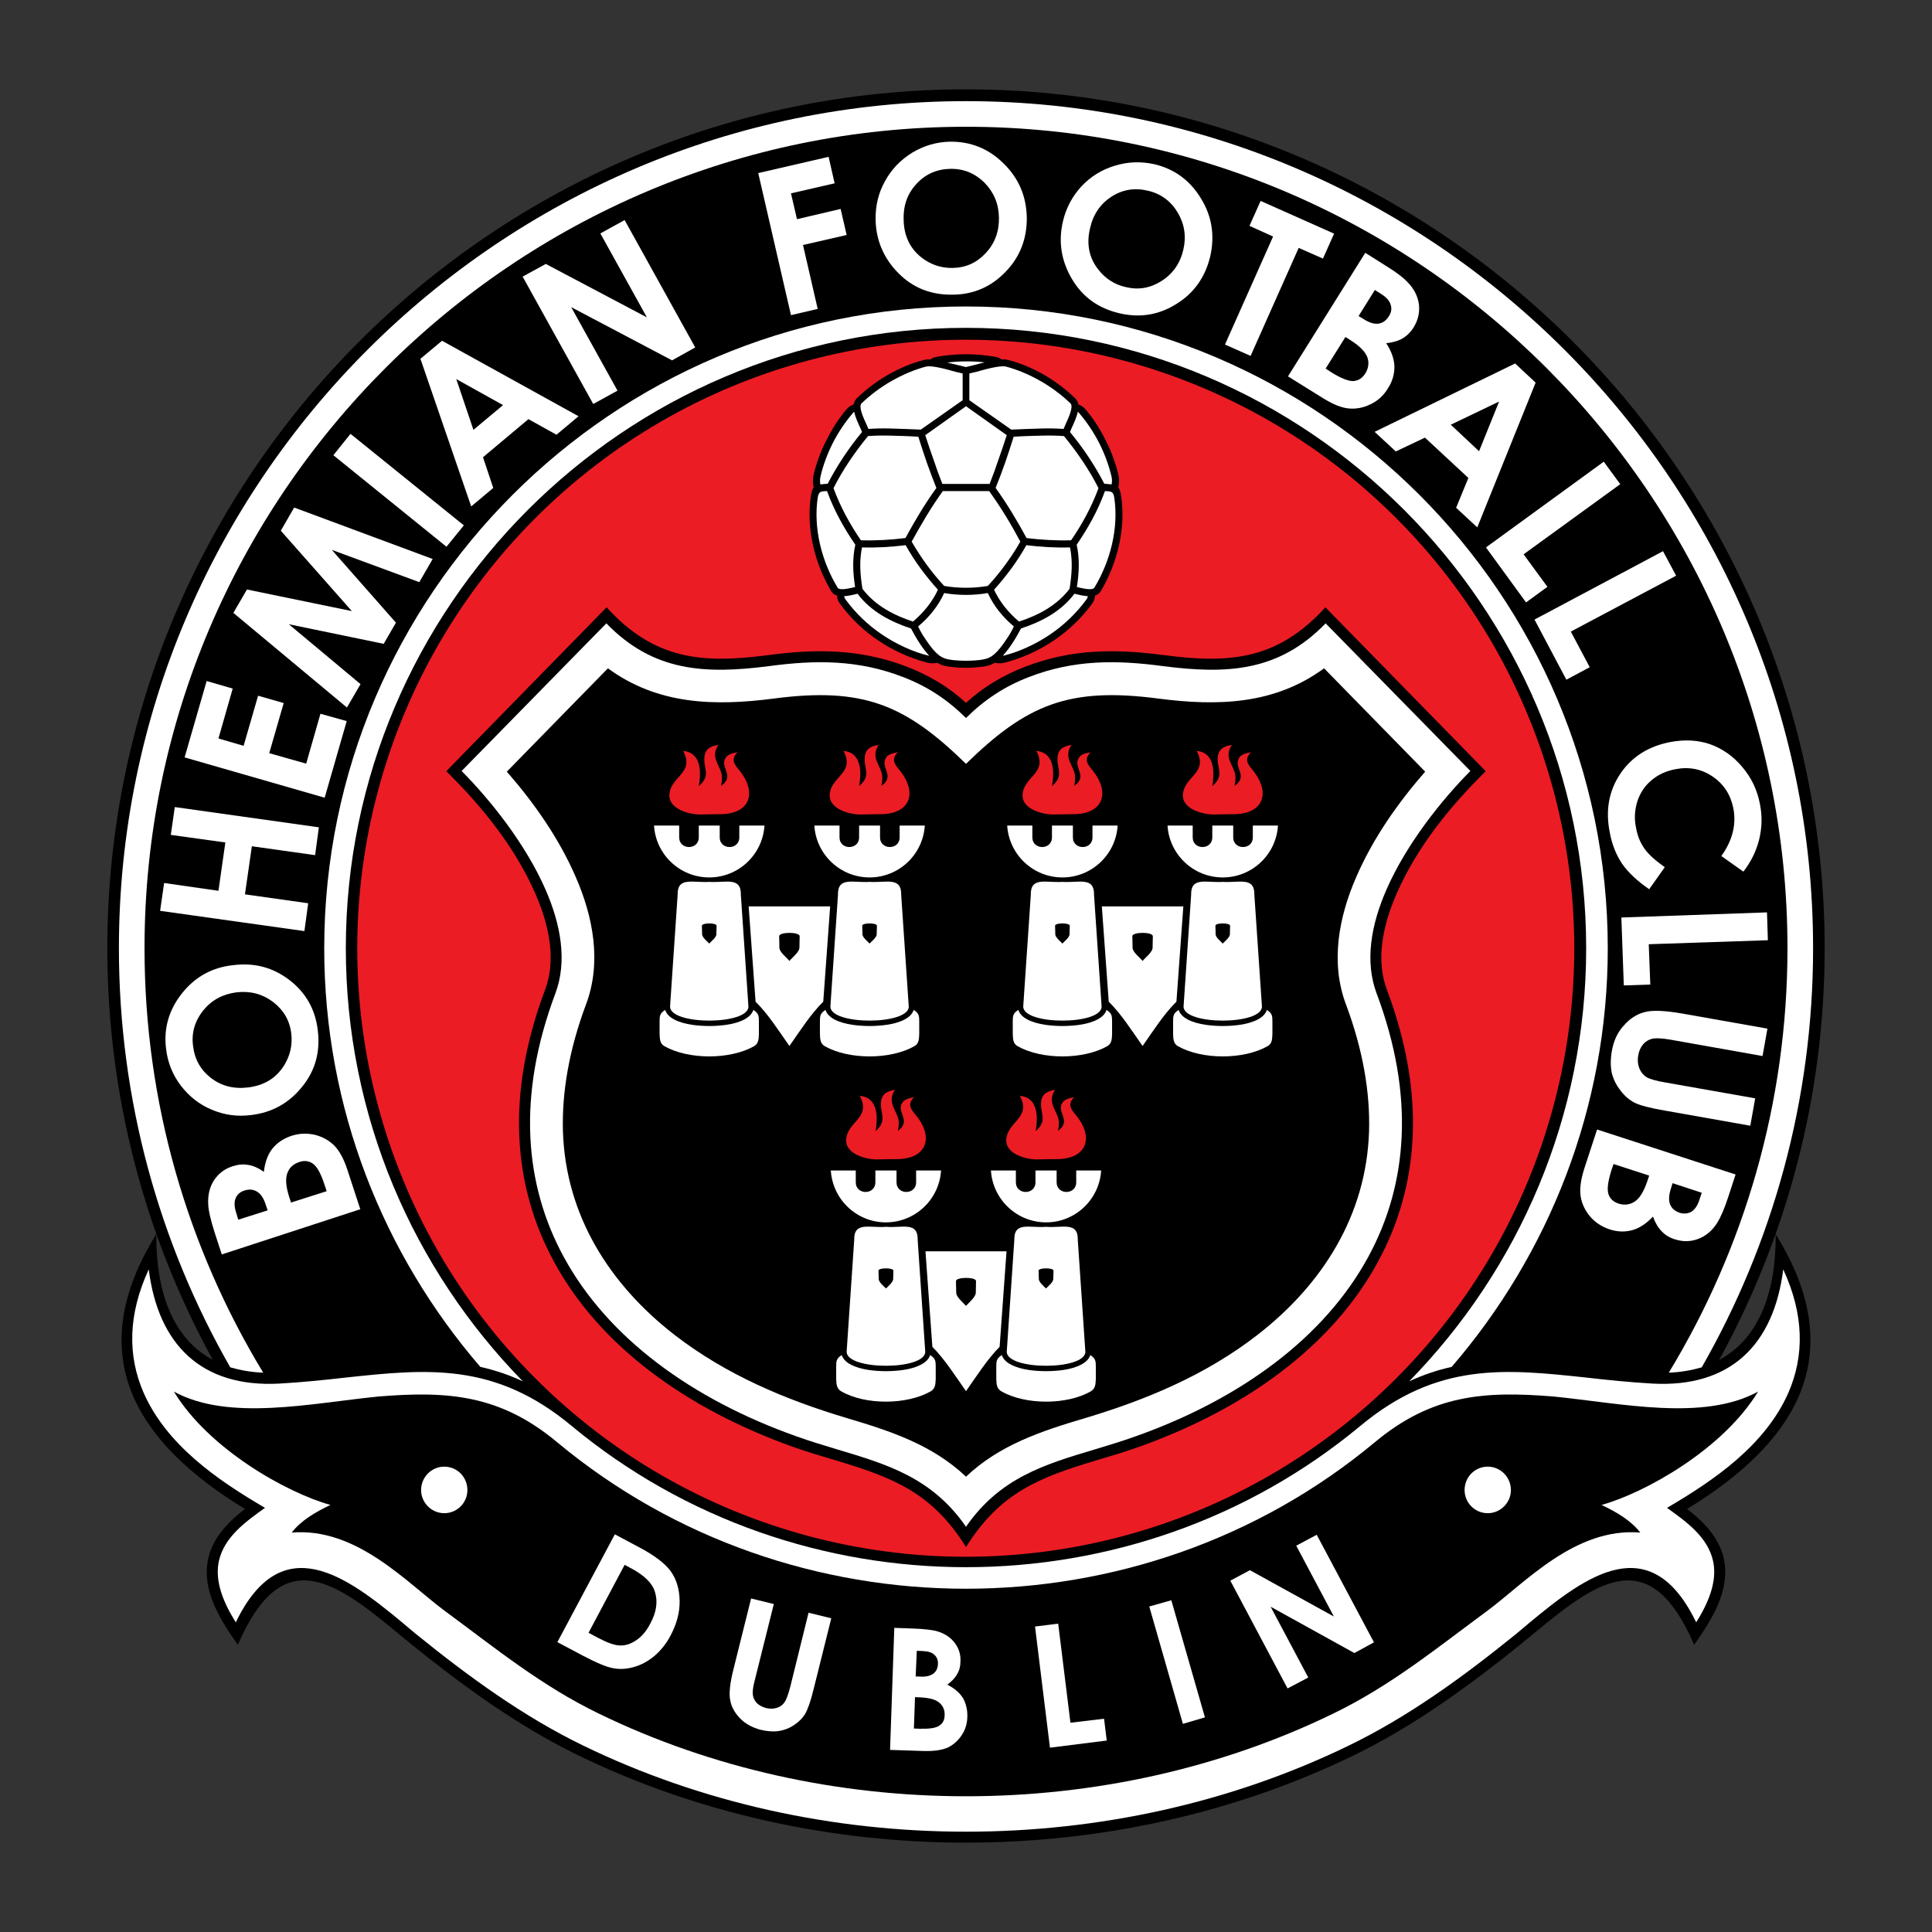 <svg xmlns="http://www.w3.org/2000/svg" xmlns:svg="http://www.w3.org/2000/svg" id="Layer_1" x="0px" y="0px" viewBox="0 0 900 900" xml:space="preserve" width="300" height="300"><rect x="0" y="0" width="900" height="900" fill="#333333" stroke="none"/><defs id="defs171"></defs><g id="g92"></g><g id="g171" transform="translate(-50,-50)">	<path d="m 319.502,867.765 c -28.112,-13.589 -54.357,-32.78 -78.63,-52.386 h 0.103 c -2.49,-1.971 -4.564,-3.63 -6.639,-5.394 -29.979,-24.897 -53.423,-40.249 -73.548,6.224 -8.091,-11.515 -17.013,-25.311 -13.797,-40.145 1.971,-8.922 8.195,-16.287 17.116,-23.133 -25.415,-15.456 -43.361,-32.677 -51.971,-52.282 -11.411,-26.349 -3.734,-52.593 10.685,-75.726 -0.207,26.349 7.365,48.444 26.349,58.61 C 117.842,626.478 100,561.126 100,491.727 100,271.395 279.668,91.623 500,91.623 c 220.332,0 400,179.772 400,400.104 0,69.398 -17.842,134.751 -49.17,191.805 18.983,-10.166 26.555,-32.262 26.349,-58.61 14.419,23.133 22.095,49.378 10.685,75.726 -8.61,19.606 -26.556,36.826 -51.971,52.282 8.921,6.846 15.146,14.211 17.116,23.133 3.216,14.834 -5.705,28.63 -13.796,40.145 -20.125,-46.473 -43.569,-31.12 -73.548,-6.224 -2.075,1.764 -4.149,3.423 -6.639,5.394 h 0.104 c -24.274,19.606 -50.519,38.797 -78.631,52.386 -111.412,54.15 -249.586,54.15 -360.997,10e-4 z" id="path92"></path>			<ellipse transform="matrix(0.707,-0.707,0.707,0.707,-201.257,497.577)" style="fill:#ec1c24" cx="500" cy="491.727" rx="283.506" ry="283.507" id="ellipse92"></ellipse>	<path d="m 500,770.669 c -15.872,-25.415 -33.921,-32.365 -61.307,-40.56 -6.328,-1.868 -12.967,-3.838 -19.606,-6.224 -49.274,-17.635 -89.73,-46.784 -110.996,-86.099 -18.983,-34.855 -22.718,-77.49 -4.149,-126.763 5.083,-13.486 2.178,-29.253 -4.461,-44.502 -9.336,-21.577 -24.896,-40.871 -41.598,-57.262 l 74.689,-76.348 c 22.095,24.273 44.087,26.348 74.999,22.303 22.615,-3.008 43.154,-3.008 64.938,5.394 10.27,3.942 19.606,9.544 27.49,16.805 7.883,-7.262 17.219,-12.863 27.49,-16.805 21.784,-8.402 42.323,-8.402 64.937,-5.394 30.913,4.045 52.905,1.97 75,-22.303 l 74.689,76.348 c -16.701,16.39 -32.262,35.685 -41.598,57.262 -6.639,15.249 -9.544,31.016 -4.461,44.502 18.569,49.273 14.834,91.909 -4.149,126.763 -21.265,39.315 -61.722,68.465 -110.996,86.099 -6.639,2.386 -13.278,4.357 -19.606,6.224 -27.384,8.195 -45.33,15.145 -61.305,40.56 z" id="path93"></path>	<path style="fill:#ffffff" d="m 500,761.229 c 15.767,-22.821 36.618,-29.045 59.855,-35.996 6.224,-1.867 12.759,-3.838 19.398,-6.224 48.133,-17.116 87.552,-45.539 108.195,-83.61 18.257,-33.609 21.784,-74.792 3.838,-122.614 -5.601,-14.937 -2.593,-31.95 4.565,-48.34 9.336,-21.369 25.829,-41.909 39.107,-55.29 l -67.427,-68.776 c -21.888,22.614 -46.058,23.755 -75.83,19.917 -21.681,-2.905 -41.494,-3.008 -62.344,5.083 -11.411,4.357 -20.747,10.581 -29.357,19.087 -8.61,-8.506 -17.946,-14.73 -29.357,-19.087 -20.851,-8.091 -40.664,-7.987 -62.344,-5.083 -29.772,3.838 -53.943,2.697 -75.83,-19.917 l -67.427,68.776 c 13.278,13.382 29.772,33.921 39.108,55.29 7.157,16.39 10.166,33.403 4.564,48.34 -17.946,47.822 -14.42,89.005 3.838,122.614 20.643,38.071 60.062,66.494 108.195,83.61 6.639,2.385 13.174,4.357 19.399,6.224 23.236,6.951 44.086,13.175 59.854,35.996 z" id="path94"></path>	<path d="m 500,737.889 c 15.664,-14.834 35.166,-21.266 55.498,-27.282 28.734,-8.61 56.224,-20.125 80.186,-38.693 30.394,-23.548 50.83,-55.809 52.075,-94.917 0.519,-18.05 -2.801,-37.759 -10.685,-58.921 -7.469,-19.606 -3.423,-40.976 4.772,-59.648 7.78,-17.946 19.295,-34.336 32.054,-48.963 l -47.095,-48.132 c -23.237,17.012 -49.585,17.635 -77.075,14.108 -41.701,-5.499 -61.411,2.697 -89.73,30.394 -28.32,-27.697 -48.029,-35.892 -89.731,-30.394 -27.49,3.527 -53.838,2.904 -77.075,-14.108 l -47.095,48.132 c 12.759,14.626 24.274,31.016 32.054,48.963 8.195,18.672 12.241,40.042 4.772,59.648 -7.883,21.162 -11.203,40.871 -10.685,58.921 1.245,39.108 21.681,71.369 52.075,94.917 24.067,18.568 51.452,30.083 80.187,38.693 20.332,6.016 39.834,12.448 55.498,27.282 z" id="path95"></path>	<path style="fill:#ffffff" d="M 217.842,613.304 153.319,634.362 150,624.196 c -1.867,-5.913 -2.904,-10.27 -3.008,-13.278 -0.208,-4.15 0.622,-7.884 2.697,-11.1 2.075,-3.112 4.979,-5.394 8.714,-6.536 2.49,-0.829 4.876,-1.037 7.158,-0.623 2.386,0.312 4.772,1.453 7.365,3.216 0.518,-4.564 1.867,-8.195 4.046,-10.892 2.178,-2.697 5.186,-4.668 8.921,-5.913 3.631,-1.141 7.261,-1.245 10.892,-0.415 3.527,0.933 6.535,2.593 9.024,5.083 2.386,2.49 4.461,6.328 6.12,11.515 z m -56.846,4.876 13.693,-4.357 -0.933,-2.697 c -0.934,-3.009 -2.282,-4.979 -4.046,-6.017 -1.66,-1.037 -3.63,-1.244 -5.809,-0.518 -2.075,0.623 -3.423,1.867 -4.149,3.631 -0.726,1.764 -0.623,4.046 0.311,6.846 z m 24.585,-7.988 16.597,-5.29 -1.037,-3.112 c -1.659,-5.083 -3.423,-8.299 -5.29,-9.648 -1.868,-1.349 -4.046,-1.659 -6.432,-0.829 -2.801,0.934 -4.668,2.593 -5.601,5.29 -0.933,2.593 -0.623,6.224 0.934,11.1 z" id="path96"></path>	<path style="fill:#ffffff" d="m 127.386,538.719 c -1.245,-9.544 1.245,-18.153 7.261,-25.829 6.12,-7.78 14.108,-12.241 23.963,-13.278 9.855,-1.245 18.569,1.038 26.245,6.95 7.677,5.913 12.033,13.693 13.174,23.341 1.245,10.062 -1.141,18.88 -7.365,26.452 -6.12,7.572 -14.004,11.929 -23.651,13.07 -6.432,0.83 -12.552,0 -18.361,-2.49 -5.809,-2.385 -10.581,-6.224 -14.419,-11.203 -3.839,-5.084 -6.121,-10.789 -6.847,-17.013 z m 12.552,-1.452 c 0.726,6.224 3.527,11.203 8.402,14.938 4.875,3.734 10.581,5.186 17.324,4.357 7.469,-0.933 12.967,-4.357 16.701,-10.27 2.801,-4.564 3.942,-9.44 3.32,-14.835 -0.726,-6.12 -3.631,-10.996 -8.506,-14.73 -4.98,-3.735 -10.581,-5.187 -17.013,-4.461 -6.432,0.83 -11.619,3.631 -15.56,8.506 -3.838,4.876 -5.498,10.374 -4.668,16.495 z" id="path97"></path>	<polygon style="fill:#ffffff" points="167.323,444.217 164.108,466.623 193.569,470.773 191.805,483.74 124.585,474.3 126.452,461.333 151.763,464.964 154.979,442.453 129.564,438.927 131.431,425.96 198.547,435.399 196.784,448.366 " id="polygon97"></polygon>	<polygon style="fill:#ffffff" points="192.635,405.731 199.274,382.495 211.514,385.918 201.244,421.603 135.996,402.827 146.265,367.246 158.402,370.773 151.763,394.009 163.485,397.432 170.228,374.093 182.157,377.516 175.415,400.856 " id="polygon98"></polygon>	<polygon style="fill:#ffffff" points="234.44,340.067 228.734,349.922 184.543,340.793 217.946,368.698 211.618,379.59 158.714,335.503 165.041,324.611 213.9,334.673 180.809,297.225 187.033,286.436 251.556,310.4 245.332,321.188 204.564,306.146 " id="polygon99"></polygon>	<polygon style="fill:#ffffff" points="205.29,262.059 213.278,252.1 266.078,294.736 257.988,304.694 " id="polygon100"></polygon>	<path style="fill:#ffffff" d="m 245.85,217.142 10.063,-8.402 63.589,35.166 -10.27,8.61 -13.07,-7.261 -21.162,17.737 4.772,14.315 -10.27,8.61 z m 16.702,9.44 7.987,23.651 13.797,-11.514 z" id="path100"></path>	<polygon style="fill:#ffffff" points="337.655,231.976 326.348,238.2 293.465,178.864 304.253,172.951 351.348,197.848 329.668,158.739 340.975,152.515 373.859,211.852 363.071,217.868 316.079,193.076 " id="polygon101"></polygon>	<polygon style="fill:#ffffff" points="430.913,193.906 418.464,196.81 403.216,130.627 435.996,123.055 438.797,135.399 418.464,140.067 421.266,152.101 441.597,147.329 444.398,159.466 424.066,164.134 " id="polygon102"></polygon>	<path style="fill:#ffffff" d="m 492.635,116.001 c 9.544,-0.103 17.843,3.216 24.793,10.063 7.054,6.846 10.685,15.249 10.892,25.207 0.104,9.855 -3.112,18.361 -9.854,25.311 -6.639,6.95 -14.834,10.581 -24.482,10.684 -10.166,0.208 -18.672,-3.112 -25.519,-10.062 -6.846,-6.95 -10.374,-15.249 -10.581,-24.896 -0.103,-6.535 1.349,-12.552 4.461,-18.05 3.008,-5.498 7.262,-9.855 12.656,-13.174 5.393,-3.216 11.306,-4.979 17.634,-5.083 z m 0.104,12.656 c -6.224,0.103 -11.515,2.386 -15.664,6.846 -4.253,4.46 -6.328,10.062 -6.12,16.805 0.103,7.469 2.905,13.382 8.298,17.635 4.253,3.32 9.129,4.979 14.523,4.876 6.12,-0.104 11.204,-2.386 15.456,-6.951 4.149,-4.46 6.225,-9.958 6.12,-16.494 -0.103,-6.431 -2.385,-11.826 -6.743,-16.286 -4.46,-4.357 -9.646,-6.535 -15.87,-6.431 z" id="path102"></path>	<path style="fill:#ffffff" d="m 587.656,126.478 c 9.336,2.179 16.598,7.469 21.68,15.768 5.187,8.299 6.639,17.324 4.461,27.075 -2.282,9.647 -7.469,17.116 -15.664,22.199 -8.195,5.187 -17.013,6.639 -26.452,4.461 -9.959,-2.282 -17.323,-7.573 -22.303,-15.976 -4.979,-8.402 -6.432,-17.323 -4.253,-26.763 1.452,-6.328 4.357,-11.722 8.61,-16.39 4.253,-4.564 9.439,-7.78 15.56,-9.647 6.016,-1.868 12.137,-2.076 18.361,-0.727 z m -3.009,12.344 c -6.12,-1.452 -11.722,-0.519 -16.909,2.801 -5.083,3.32 -8.506,8.195 -9.958,14.73 -1.764,7.365 -0.415,13.797 3.838,19.191 3.32,4.253 7.573,7.054 12.863,8.195 6.017,1.452 11.515,0.415 16.701,-2.905 5.187,-3.319 8.61,-8.195 10.063,-14.523 1.452,-6.224 0.519,-12.033 -2.697,-17.427 -3.216,-5.29 -7.884,-8.713 -13.901,-10.062 z" id="path103"></path>	<polygon style="fill:#ffffff" points="637.241,143.594 671.473,158.843 666.287,170.461 654.979,165.482 632.572,215.794 620.643,210.503 643.049,160.192 632.054,155.213 " id="polygon103"></polygon>	<path style="fill:#ffffff" d="m 650,225.337 35.996,-57.572 9.025,5.705 c 5.29,3.216 8.921,6.016 10.892,8.195 2.905,3.008 4.564,6.431 5.083,10.166 0.415,3.838 -0.415,7.366 -2.49,10.685 -1.349,2.179 -3.112,3.942 -5.083,5.083 -2.075,1.245 -4.669,1.971 -7.677,2.282 2.49,3.734 3.735,7.469 3.838,10.892 0,3.527 -0.933,6.95 -3.112,10.27 -1.97,3.216 -4.668,5.705 -7.987,7.261 -3.319,1.66 -6.742,2.282 -10.166,1.971 -3.527,-0.311 -7.468,-1.971 -12.137,-4.875 z m 40.457,-40.249 -7.573,12.137 2.386,1.453 c 2.593,1.66 4.979,2.386 6.951,2.075 1.971,-0.312 3.527,-1.453 4.772,-3.423 1.141,-1.764 1.452,-3.631 0.829,-5.395 -0.518,-1.867 -2.075,-3.527 -4.564,-5.083 z m -13.693,21.888 -9.233,14.73 2.697,1.763 c 4.564,2.801 7.988,4.15 10.27,4.046 2.282,-0.207 4.149,-1.349 5.498,-3.527 1.556,-2.49 1.867,-5.083 0.933,-7.677 -1.037,-2.593 -3.631,-5.187 -7.883,-7.883 z" id="path104"></path>	<path style="fill:#ffffff" d="m 755.809,219.32 9.544,8.922 -27.178,67.427 -9.855,-9.128 5.705,-13.9 -20.228,-18.776 -13.589,6.432 -9.855,-9.129 z m -7.469,17.739 -22.51,10.789 13.174,12.344 z" id="path105"></path>	<polygon style="fill:#ffffff" points="759.751,308.221 770.85,323.366 760.892,330.628 742.22,305.005 797.096,265.067 804.771,275.545 " id="polygon105"></polygon>	<polygon style="fill:#ffffff" points="781.743,344.216 790.56,360.814 779.668,366.624 764.834,338.615 824.689,306.769 830.809,318.18 " id="polygon106"></polygon>	<path style="fill:#ffffff" d="m 862.136,456.043 -10.27,-7.262 c 5.187,-7.261 7.054,-14.626 5.602,-22.199 -1.245,-6.327 -4.461,-11.306 -9.647,-14.834 -5.187,-3.527 -10.996,-4.668 -17.324,-3.423 -4.46,0.83 -8.195,2.594 -11.203,5.187 -3.112,2.593 -5.29,5.913 -6.535,9.751 -1.245,3.942 -1.556,8.091 -0.623,12.344 0.623,3.734 1.971,6.951 3.942,9.751 1.971,2.801 5.187,5.602 9.439,8.61 l -7.261,10.27 c -5.706,-3.942 -9.959,-7.987 -12.656,-11.93 -2.697,-4.045 -4.668,-8.817 -5.705,-14.522 -2.075,-10.27 -0.415,-19.399 4.875,-27.282 5.291,-7.884 13.071,-12.863 23.341,-14.834 6.639,-1.245 12.863,-0.934 18.569,1.037 5.705,2.075 10.685,5.498 14.937,10.581 4.253,4.979 6.951,10.685 8.195,17.116 1.141,5.498 1.038,10.996 -0.311,16.598 -1.347,5.497 -3.837,10.476 -7.365,15.041 z" id="path106"></path>	<polygon style="fill:#ffffff" points="818.05,489.86 818.776,508.636 806.432,509.051 805.291,477.412 873.133,475.026 873.548,487.992 " id="polygon107"></polygon>	<path style="fill:#ffffff" d="m 873.34,529.175 -2.282,12.759 -43.257,-7.676 c -3.735,-0.623 -6.432,-0.726 -7.988,-0.415 -1.763,0.415 -3.112,1.244 -4.357,2.593 -1.141,1.349 -1.97,3.112 -2.282,5.187 -0.414,2.282 -0.207,4.253 0.519,6.12 0.726,1.764 1.867,3.112 3.319,4.046 1.453,0.829 4.461,1.764 8.921,2.49 l 41.702,7.365 -2.282,12.759 -39.835,-7.054 c -6.742,-1.141 -11.306,-2.385 -13.796,-3.526 -2.49,-1.245 -4.772,-3.112 -6.743,-5.705 -2.075,-2.594 -3.423,-5.394 -4.149,-8.299 -0.623,-3.008 -0.623,-6.431 0,-10.062 0.83,-4.876 2.697,-8.921 5.602,-12.033 2.801,-3.216 6.016,-5.29 9.647,-6.224 3.631,-1.038 9.439,-0.727 17.428,0.622 z" id="path107"></path>	<path style="fill:#ffffff" d="m 793.983,576.167 64.523,20.954 -3.32,10.166 c -1.867,5.809 -3.735,9.959 -5.29,12.448 -2.282,3.527 -5.187,6.017 -8.714,7.366 -3.527,1.349 -7.157,1.452 -10.996,0.207 -2.386,-0.726 -4.46,-1.971 -6.12,-3.735 -1.659,-1.659 -3.008,-3.942 -4.046,-6.846 -3.112,3.32 -6.327,5.394 -9.647,6.328 -3.423,0.933 -6.951,0.83 -10.685,-0.415 -3.631,-1.245 -6.639,-3.216 -9.025,-6.016 -2.385,-2.905 -3.838,-6.017 -4.357,-9.44 -0.518,-3.423 0.104,-7.78 1.764,-12.967 z m 48.755,29.46 -13.589,-4.46 -0.83,2.697 c -0.934,2.904 -1.038,5.394 -0.311,7.261 0.829,1.867 2.282,3.112 4.46,3.838 1.971,0.622 3.838,0.414 5.498,-0.519 1.556,-1.037 2.905,-2.905 3.735,-5.705 z m -24.48,-7.987 -16.598,-5.394 -1.038,3.008 c -1.556,5.083 -2.075,8.713 -1.349,10.996 0.726,2.179 2.282,3.631 4.772,4.461 2.697,0.829 5.29,0.518 7.573,-1.038 2.282,-1.556 4.149,-4.668 5.809,-9.544 z" id="path108"></path>	<path style="fill:#ffffff" d="m 316.286,714.238 c -35.892,-29.875 -67.427,-26.556 -105.291,-22.511 -9.855,1.141 -20.124,2.179 -30.809,2.801 -36.515,1.971 -56.535,-18.361 -60.892,-53.216 -9.751,21.162 -9.854,40.146 -2.49,57.262 10.685,24.482 34.44,40.872 56.639,53.839 -8.817,6.328 -18.983,13.485 -21.473,24.793 -1.66,7.676 0.519,16.908 7.884,28.527 21.369,-44.191 51.556,-21.473 77.801,0.311 2.282,1.971 4.564,3.838 6.432,5.394 v 0 c 23.963,19.398 49.793,38.278 77.697,51.764 109.959,53.423 246.473,53.423 356.432,0 27.905,-13.486 53.734,-32.366 77.697,-51.764 v 0 c 1.867,-1.556 4.149,-3.423 6.431,-5.394 26.245,-21.784 56.431,-44.502 77.801,-0.311 7.365,-11.618 9.544,-20.851 7.883,-28.527 -2.489,-11.307 -12.655,-18.465 -21.473,-24.793 22.199,-12.967 45.954,-29.357 56.639,-53.839 7.366,-17.116 7.262,-36.1 -2.49,-57.262 -4.357,34.854 -24.377,55.187 -60.892,53.216 -10.685,-0.622 -20.954,-1.66 -30.809,-2.801 -37.863,-4.046 -69.398,-7.365 -105.291,22.511 -105.703,87.759 -261.72,87.759 -367.426,0 z" id="path109"></path>	<path d="m 309.751,722.018 c -26.867,-22.51 -51.348,-24.067 -83.402,-21.473 -31.328,3.111 -69.813,11.722 -95.332,-2.282 16.286,26.867 52.697,47.199 72.925,52.801 -7.261,3.423 -13.796,7.365 -18.049,12.863 30.394,-2.49 53.631,23.444 71.473,36.618 23.651,17.428 44.813,34.751 71.577,47.718 105.602,51.349 236.514,51.349 342.116,0 26.763,-12.967 47.925,-30.29 71.576,-47.718 17.843,-13.174 41.079,-39.108 71.473,-36.618 -4.253,-5.498 -10.788,-9.44 -18.049,-12.863 20.228,-5.602 56.639,-25.934 72.926,-52.801 -25.519,14.004 -64.005,5.394 -95.332,2.282 -32.054,-2.594 -56.536,-1.038 -83.403,21.473 -109.233,90.767 -271.267,90.767 -380.499,0 z" id="path110"></path>	<path style="fill:#ffffff" d="m 336.411,764.756 11.307,6.016 c 7.261,3.838 12.241,7.677 14.834,11.307 2.594,3.735 3.942,8.195 4.046,13.589 0.104,5.187 -1.245,10.581 -4.149,16.079 -1.971,3.838 -4.564,7.054 -7.572,9.647 -3.009,2.49 -6.224,4.253 -9.648,5.187 -3.319,0.934 -6.639,1.141 -9.647,0.518 -3.112,-0.518 -7.884,-2.593 -14.419,-6.016 l -11.515,-6.12 z m 4.564,14.212 -16.805,31.64 4.46,2.386 c 4.357,2.282 7.781,3.527 10.27,3.527 2.49,0.104 4.979,-0.726 7.573,-2.489 2.49,-1.66 4.668,-4.253 6.431,-7.676 2.905,-5.29 3.631,-10.27 2.179,-14.834 -1.245,-4.046 -4.876,-7.573 -10.789,-10.789 z" id="path111"></path>	<path style="fill:#ffffff" d="m 399.896,794.632 10.58,2.594 -8.921,35.685 c -0.83,3.112 -1.038,5.29 -0.83,6.742 0.207,1.453 0.83,2.594 1.867,3.735 1.038,1.037 2.49,1.763 4.253,2.282 1.764,0.414 3.527,0.414 5.083,-0.104 1.555,-0.518 2.697,-1.349 3.527,-2.593 0.83,-1.141 1.764,-3.631 2.697,-7.261 l 8.506,-34.44 10.581,2.594 -8.195,32.883 c -1.349,5.602 -2.697,9.336 -3.838,11.411 -1.141,1.971 -2.801,3.734 -5.084,5.29 -2.282,1.556 -4.668,2.49 -7.261,2.905 -2.49,0.414 -5.291,0.207 -8.402,-0.519 -3.943,-1.037 -7.262,-2.801 -9.751,-5.394 -2.49,-2.594 -4.046,-5.394 -4.564,-8.507 -0.623,-3.008 -0.104,-7.883 1.556,-14.419 z" id="path112"></path>	<path style="fill:#ffffff" d="m 464.626,865.171 1.971,-56.846 8.921,0.312 c 5.187,0.207 8.921,0.623 11.307,1.349 3.319,1.037 6.016,2.801 7.883,5.29 1.971,2.593 2.905,5.498 2.697,8.818 0,2.178 -0.518,4.149 -1.556,5.809 -0.933,1.764 -2.49,3.32 -4.564,4.876 3.32,1.66 5.81,3.838 7.366,6.328 1.349,2.489 2.075,5.394 1.971,8.714 -0.103,3.216 -0.933,6.016 -2.697,8.61 -1.763,2.593 -3.942,4.46 -6.535,5.705 -2.697,1.141 -6.328,1.66 -10.892,1.556 z m 12.449,-46.162 -0.519,11.93 2.386,0.103 c 2.593,0.104 4.564,-0.415 5.913,-1.452 1.349,-1.038 1.971,-2.49 2.075,-4.461 0.104,-1.763 -0.519,-3.216 -1.659,-4.253 -1.141,-1.141 -3.008,-1.66 -5.498,-1.764 z m -0.83,21.577 -0.518,14.627 2.697,0.103 c 4.46,0.103 7.572,-0.311 9.128,-1.452 1.66,-1.038 2.49,-2.697 2.49,-4.876 0.103,-2.386 -0.726,-4.357 -2.49,-5.809 -1.764,-1.556 -4.772,-2.282 -9.025,-2.49 z" id="path113"></path>	<polygon style="fill:#ffffff" points="548.651,852.516 564.315,850.649 565.56,860.814 539.108,864.134 532.158,807.702 542.946,806.354 " id="polygon113"></polygon>	<polygon style="fill:#ffffff" points="585.373,798.366 595.643,795.462 611.307,850.026 601.037,853.034 " id="polygon114"></polygon>	<polygon style="fill:#ffffff" points="659.44,831.457 649.792,836.541 623.133,786.333 632.261,781.457 671.369,803.034 653.838,770.047 663.382,764.964 690.041,815.067 680.913,820.047 641.908,798.47 " id="polygon115"></polygon>	<path style="fill:#ffffff" d="m 256.95,754.902 c 6.017,0 10.789,-4.876 10.789,-10.789 0,-6.016 -4.772,-10.892 -10.789,-10.892 -5.913,0 -10.788,4.876 -10.788,10.892 0,5.913 4.875,10.789 10.788,10.789 z" id="path115"></path>	<path style="fill:#ffffff" d="m 743.05,754.902 c 5.913,0 10.788,-4.876 10.788,-10.789 0,-6.016 -4.875,-10.892 -10.788,-10.892 -6.016,0 -10.788,4.876 -10.788,10.892 0,5.913 4.771,10.789 10.788,10.789 z" id="path116"></path>	<path style="fill:#ffffff" d="m 500,698.055 c -5.083,-7.261 -10.063,-15.041 -15.664,-20.643 L 481.12,632.91 h 37.759 l -3.216,44.502 c -5.601,5.602 -10.58,13.382 -15.663,20.643 z" id="path117"></path>	<path d="m 500,658.325 c -1.453,-1.66 -4.772,-4.253 -4.564,-6.431 l -0.104,-5.083 c -0.103,-1.971 9.44,-2.075 9.336,0 l -0.103,5.083 c 0.207,2.177 -3.113,4.771 -4.565,6.431 z" id="path118"></path>	<path style="fill:#ffffff" d="m 488.382,595.254 c -0.83,13.485 -12.033,24.17 -25.726,24.17 -13.59,0 -24.793,-10.685 -25.623,-24.17 h 11.618 v 5.498 c 0,6.016 9.129,6.016 9.129,0 v -5.498 h 9.854 v 5.498 c 0,6.016 9.129,6.016 9.129,0 v -5.498 z" id="path119"></path>	<path style="fill:#ffffff" d="m 444.398,679.694 3.527,-52.075 c -0.207,-8.713 7.054,-5.498 14.834,-6.12 7.677,0.623 14.938,-2.593 14.73,6.12 l 3.527,52.075 c 0,8.713 -36.618,8.713 -36.618,0 z" id="path120"></path>	<path d="m 462.759,650.233 c -1.141,-1.141 -3.527,-3.008 -3.423,-4.564 l -0.104,-3.734 c 0,-1.452 6.951,-1.452 6.951,0 l -0.103,3.734 c 0.102,1.556 -2.283,3.423 -3.321,4.564 z" id="path121"></path>	<path style="fill:#ffffff" d="m 442.116,681.25 c -2.49,1.556 -2.593,2.801 -2.593,5.394 v 5.705 c 0.103,2.49 0.207,4.564 2.386,5.809 11.204,6.432 30.498,6.328 41.598,0 2.179,-1.245 2.282,-3.319 2.386,-5.809 v -5.705 c 0,-2.594 -0.104,-3.838 -2.594,-5.394 -1.141,3.734 -6.328,6.016 -12.655,6.95 -5.187,0.727 -10.685,0.727 -15.871,0 -6.329,-0.934 -11.516,-3.216 -12.657,-6.95 z" id="path122"></path>	<path style="fill:#ec1c24" d="m 450.518,560.503 c 5.498,10.374 -5.809,11.826 -6.328,20.332 -0.518,7.055 10.166,9.648 15.561,9.233 l 7.157,-0.103 c 14.73,0.311 18.361,-9.855 9.855,-20.332 -2.179,-2.697 -4.461,-5.083 -0.934,-8.506 -2.593,0.415 -4.668,1.141 -5.601,2.697 -2.697,4.46 4.564,8.298 -1.971,12.967 1.245,-5.913 -0.415,-6.846 -2.282,-11.618 -0.83,-2.282 -0.934,-4.772 0.933,-7.469 -3.942,0.622 -6.328,2.075 -6.535,6.12 -0.311,5.083 3.112,8.195 -2.49,13.07 1.972,-11.619 -1.867,-15.976 -7.365,-16.391 z" id="path123"></path>	<path style="fill:#ffffff" d="m 511.618,595.254 c 0.829,13.485 12.033,24.17 25.726,24.17 13.589,0 24.793,-10.685 25.622,-24.17 h -11.618 v 5.498 c 0,6.016 -9.128,6.016 -9.128,0 v -5.498 h -9.855 v 5.498 c 0,6.016 -9.128,6.016 -9.128,0 v -5.498 z" id="path124"></path>	<path style="fill:#ffffff" d="m 555.602,679.694 -3.527,-52.075 c 0.207,-8.713 -7.054,-5.498 -14.835,-6.12 -7.676,0.623 -14.937,-2.593 -14.73,6.12 l -3.527,52.075 c 0,8.713 36.619,8.713 36.619,0 z" id="path125"></path>	<path d="m 537.24,650.233 c 1.141,-1.141 3.527,-3.008 3.423,-4.564 l 0.104,-3.734 c 0,-1.452 -6.951,-1.452 -6.951,0 l 0.104,3.734 c -0.103,1.556 2.283,3.423 3.32,4.564 z" id="path126"></path>	<path style="fill:#ffffff" d="m 557.884,681.25 c 2.49,1.556 2.593,2.801 2.593,5.394 v 5.705 c -0.103,2.49 -0.207,4.564 -2.386,5.809 -11.203,6.432 -30.498,6.328 -41.598,0 -2.178,-1.245 -2.282,-3.319 -2.385,-5.809 v -5.705 c 0,-2.594 0.103,-3.838 2.593,-5.394 1.141,3.734 6.328,6.016 12.656,6.95 5.186,0.727 10.685,0.727 15.871,0 6.328,-0.934 11.515,-3.216 12.656,-6.95 z" id="path127"></path>	<path style="fill:#ec1c24" d="m 525.104,560.503 c 5.498,10.374 -5.809,11.826 -6.328,20.332 -0.518,7.055 10.166,9.648 15.561,9.233 l 7.157,-0.103 c 14.73,0.311 18.361,-9.855 9.854,-20.332 -2.178,-2.697 -4.46,-5.083 -0.933,-8.506 -2.593,0.415 -4.668,1.141 -5.601,2.697 -2.697,4.46 4.564,8.298 -1.971,12.967 1.245,-5.913 -0.415,-6.846 -2.282,-11.618 -0.83,-2.282 -0.933,-4.772 0.934,-7.469 -3.942,0.622 -6.328,2.075 -6.536,6.12 -0.311,5.083 3.112,8.195 -2.49,13.07 1.971,-11.619 -1.868,-15.976 -7.365,-16.391 z" id="path128"></path>	<path style="fill:#ffffff" d="m 417.738,537.267 c -5.083,-7.261 -10.062,-15.041 -15.767,-20.643 l -3.216,-44.398 h 37.966 l -3.216,44.398 c -5.704,5.601 -10.684,13.381 -15.767,20.643 z" id="path129"></path>	<path d="m 417.738,497.64 c -1.452,-1.764 -4.875,-4.253 -4.668,-6.432 l -0.104,-5.083 c 0,-2.075 9.544,-2.075 9.544,0 l -0.103,5.083 c 0.207,2.179 -3.217,4.668 -4.669,6.432 z" id="path130"></path>	<path style="fill:#ffffff" d="m 406.12,434.57 c -0.83,13.485 -12.033,24.17 -25.726,24.17 -13.693,0 -24.897,-10.685 -25.726,-24.17 h 11.722 v 5.498 c 0,6.016 9.129,6.016 9.129,0 v -5.498 h 9.751 v 5.498 c 0,6.016 9.129,6.016 9.129,0 v -5.498 z" id="path131"></path>	<path style="fill:#ffffff" d="m 362.137,518.905 3.527,-51.971 c -0.207,-8.713 7.054,-5.602 14.731,-6.12 7.677,0.518 14.938,-2.593 14.73,6.12 l 3.527,51.971 c -10e-4,8.715 -36.515,8.715 -36.515,0 z" id="path132"></path>	<path d="m 380.394,489.549 c -1.038,-1.141 -3.527,-3.008 -3.32,-4.564 l -0.103,-3.734 c 0,-1.453 6.846,-1.453 6.846,0 l -0.104,3.734 c 0.208,1.555 -2.282,3.422 -3.319,4.564 z" id="path133"></path>	<path style="fill:#ffffff" d="m 359.855,520.462 c -2.49,1.556 -2.594,2.801 -2.594,5.394 v 5.705 c 0.104,2.49 0.104,4.564 2.282,5.809 11.203,6.328 30.498,6.328 41.702,0 2.178,-1.245 2.178,-3.319 2.282,-5.809 v -5.705 c 0,-2.594 -0.104,-3.838 -2.594,-5.394 -1.141,3.735 -6.224,6.017 -12.655,6.951 -5.187,0.726 -10.581,0.726 -15.768,0 -6.431,-0.935 -11.514,-3.217 -12.655,-6.951 z" id="path134"></path>	<path style="fill:#ec1c24" d="m 368.257,399.819 c 5.498,10.373 -5.913,11.826 -6.432,20.332 -0.415,7.054 10.166,9.648 15.664,9.233 l 7.158,-0.104 c 14.73,0.312 18.257,-9.855 9.855,-20.332 -2.179,-2.697 -4.461,-5.083 -0.934,-8.507 -2.697,0.415 -4.668,1.141 -5.602,2.697 -2.697,4.461 4.564,8.299 -2.075,12.967 1.245,-5.913 -0.311,-6.846 -2.179,-11.618 -0.934,-2.282 -0.934,-4.772 0.934,-7.469 -4.046,0.623 -6.328,2.075 -6.535,6.12 -0.312,5.084 3.112,8.195 -2.594,13.071 2.077,-11.619 -1.866,-15.975 -7.26,-16.39 z" id="path135"></path>	<path style="fill:#ffffff" d="m 429.357,434.57 c 0.83,13.485 12.033,24.17 25.726,24.17 13.693,0 24.897,-10.685 25.726,-24.17 h -11.722 v 5.498 c 0,6.016 -9.128,6.016 -9.128,0 v -5.498 h -9.751 v 5.498 c 0,6.016 -9.128,6.016 -9.128,0 v -5.498 z" id="path136"></path>	<path style="fill:#ffffff" d="m 473.34,518.905 -3.527,-51.971 c 0.208,-8.713 -7.054,-5.602 -14.73,-6.12 -7.677,0.518 -14.937,-2.593 -14.73,6.12 l -3.527,51.971 c 0,8.715 36.514,8.715 36.514,0 z" id="path137"></path>	<path d="m 455.083,489.549 c 1.038,-1.141 3.527,-3.008 3.32,-4.564 l 0.103,-3.734 c 0,-1.453 -6.846,-1.453 -6.846,0 l 0.104,3.734 c -0.208,1.555 2.282,3.422 3.319,4.564 z" id="path138"></path>	<path style="fill:#ffffff" d="m 475.623,520.462 c 2.489,1.556 2.593,2.801 2.593,5.394 v 5.705 c -0.104,2.49 -0.104,4.564 -2.282,5.809 -11.203,6.328 -30.498,6.328 -41.701,0 -2.179,-1.245 -2.179,-3.319 -2.283,-5.809 v -5.705 c 0,-2.594 0.104,-3.838 2.594,-5.394 1.141,3.735 6.224,6.017 12.655,6.951 5.187,0.726 10.581,0.726 15.768,0 6.431,-0.935 11.514,-3.217 12.656,-6.951 z" id="path139"></path>	<path style="fill:#ec1c24" d="m 442.946,399.819 c 5.498,10.373 -5.913,11.826 -6.431,20.332 -0.415,7.054 10.166,9.648 15.663,9.233 l 7.158,-0.104 c 14.73,0.312 18.257,-9.855 9.854,-20.332 -2.178,-2.697 -4.46,-5.083 -0.934,-8.507 -2.697,0.415 -4.772,1.141 -5.601,2.697 -2.697,4.461 4.564,8.299 -2.075,12.967 1.245,-5.913 -0.311,-6.846 -2.178,-11.618 -0.933,-2.282 -0.933,-4.772 0.934,-7.469 -4.046,0.623 -6.328,2.075 -6.536,6.12 -0.311,5.084 3.112,8.195 -2.593,13.071 2.075,-11.619 -1.867,-15.975 -7.261,-16.39 z" id="path140"></path>	<path style="fill:#ffffff" d="m 582.261,537.267 c -5.083,-7.261 -10.062,-15.041 -15.767,-20.643 l -3.216,-44.398 h 37.967 l -3.216,44.398 c -5.705,5.601 -10.684,13.381 -15.768,20.643 z" id="path141"></path>	<path d="m 582.261,497.64 c -1.452,-1.764 -4.875,-4.253 -4.668,-6.432 l -0.104,-5.083 c 0,-2.075 9.544,-2.075 9.544,0 l -0.103,5.083 c 0.207,2.179 -3.216,4.668 -4.669,6.432 z" id="path142"></path>	<path style="fill:#ffffff" d="m 570.643,434.57 c -0.829,13.485 -12.033,24.17 -25.726,24.17 -13.693,0 -24.896,-10.685 -25.726,-24.17 h 11.722 v 5.498 c 0,6.016 9.129,6.016 9.129,0 v -5.498 h 9.75 v 5.498 c 0,6.016 9.129,6.016 9.129,0 v -5.498 z" id="path143"></path>	<path style="fill:#ffffff" d="m 526.66,518.905 3.527,-51.971 c -0.207,-8.713 7.054,-5.602 14.731,-6.12 7.677,0.518 14.938,-2.593 14.73,6.12 l 3.526,51.971 c 0,8.715 -36.514,8.715 -36.514,0 z" id="path144"></path>	<path d="m 544.917,489.549 c -1.037,-1.141 -3.527,-3.008 -3.319,-4.564 l -0.104,-3.734 c 0,-1.453 6.846,-1.453 6.846,0 l -0.103,3.734 c 0.207,1.555 -2.282,3.422 -3.32,4.564 z" id="path145"></path>	<path style="fill:#ffffff" d="m 524.378,520.462 c -2.49,1.556 -2.594,2.801 -2.594,5.394 v 5.705 c 0.104,2.49 0.104,4.564 2.282,5.809 11.204,6.328 30.498,6.328 41.702,0 2.178,-1.245 2.178,-3.319 2.282,-5.809 v -5.705 c 0,-2.594 -0.104,-3.838 -2.594,-5.394 -1.141,3.735 -6.224,6.017 -12.655,6.951 -5.187,0.726 -10.581,0.726 -15.768,0 -6.432,-0.935 -11.514,-3.217 -12.655,-6.951 z" id="path146"></path>	<path style="fill:#ec1c24" d="m 532.78,399.819 c 5.498,10.373 -5.913,11.826 -6.432,20.332 -0.414,7.054 10.166,9.648 15.664,9.233 l 7.158,-0.104 c 14.73,0.312 18.257,-9.855 9.854,-20.332 -2.178,-2.697 -4.46,-5.083 -0.933,-8.507 -2.697,0.415 -4.772,1.141 -5.602,2.697 -2.697,4.461 4.564,8.299 -2.075,12.967 1.245,-5.913 -0.311,-6.846 -2.178,-11.618 -0.934,-2.282 -0.934,-4.772 0.933,-7.469 -4.046,0.623 -6.328,2.075 -6.535,6.12 -0.311,5.084 3.112,8.195 -2.593,13.071 2.075,-11.619 -1.867,-15.975 -7.261,-16.39 z" id="path147"></path>	<path style="fill:#ffffff" d="m 593.879,434.57 c 0.83,13.485 12.033,24.17 25.726,24.17 13.694,0 24.897,-10.685 25.727,-24.17 H 633.61 v 5.498 c 0,6.016 -9.129,6.016 -9.129,0 v -5.498 h -9.751 v 5.498 c 0,6.016 -9.128,6.016 -9.128,0 v -5.498 z" id="path148"></path>	<path style="fill:#ffffff" d="m 637.863,518.905 -3.527,-51.971 c 0.208,-8.713 -7.054,-5.602 -14.73,-6.12 -7.676,0.518 -14.937,-2.593 -14.73,6.12 l -3.527,51.971 c -0.001,8.715 36.514,8.715 36.514,0 z" id="path149"></path>	<path d="m 619.605,489.549 c 1.038,-1.141 3.527,-3.008 3.32,-4.564 l 0.103,-3.734 c 0,-1.453 -6.846,-1.453 -6.846,0 l 0.104,3.734 c -0.207,1.555 2.283,3.422 3.319,4.564 z" id="path150"></path>	<path style="fill:#ffffff" d="m 640.145,520.462 c 2.49,1.556 2.593,2.801 2.593,5.394 v 5.705 c -0.103,2.49 -0.103,4.564 -2.282,5.809 -11.203,6.328 -30.498,6.328 -41.701,0 -2.179,-1.245 -2.179,-3.319 -2.282,-5.809 v -5.705 c 0,-2.594 0.103,-3.838 2.593,-5.394 1.141,3.735 6.225,6.017 12.656,6.951 5.187,0.726 10.581,0.726 15.768,0 6.431,-0.935 11.514,-3.217 12.655,-6.951 z" id="path151"></path>	<path style="fill:#ec1c24" d="m 607.469,399.819 c 5.498,10.373 -5.913,11.826 -6.431,20.332 -0.415,7.054 10.166,9.648 15.664,9.233 l 7.157,-0.104 c 14.731,0.312 18.257,-9.855 9.855,-20.332 -2.178,-2.697 -4.46,-5.083 -0.934,-8.507 -2.697,0.415 -4.772,1.141 -5.601,2.697 -2.697,4.461 4.564,8.299 -2.075,12.967 1.245,-5.913 -0.312,-6.846 -2.179,-11.618 -0.934,-2.282 -0.934,-4.772 0.933,-7.469 -4.046,0.623 -6.328,2.075 -6.639,6.12 -0.207,5.084 3.216,8.195 -2.49,13.071 1.972,-11.619 -1.866,-15.975 -7.26,-16.39 z" id="path152"></path>	<path d="m 493.568,360.711 c -2.49,-0.208 -4.772,-0.623 -6.95,-1.971 -1.764,0.415 -3.216,0.312 -4.876,-0.103 -8.195,-2.179 -15.975,-5.705 -22.925,-10.477 -6.743,-4.564 -12.656,-10.27 -17.531,-16.909 -0.83,-1.141 -1.349,-2.282 -1.349,-3.837 -1.141,-0.312 -2.075,-0.934 -2.697,-1.971 -7.676,-12.967 -11.722,-28.942 -9.544,-44.087 0.311,-2.179 0.726,-3.527 1.349,-4.357 -0.415,-1.867 -0.519,-3.631 -0.104,-5.498 1.349,-5.705 3.32,-11.203 6.017,-16.39 2.593,-5.291 5.809,-10.27 9.544,-14.627 1.037,-1.141 1.97,-1.555 3.216,-2.178 0.207,-1.038 0.623,-1.971 1.349,-2.697 4.357,-4.253 9.336,-7.988 14.73,-11.1 5.186,-2.905 10.581,-5.29 16.286,-6.743 1.141,-0.311 2.075,-0.414 3.32,-0.311 1.037,-0.83 2.282,-1.141 3.631,-1.349 8.609,-1.452 17.324,-1.452 25.934,0 1.349,0.208 2.593,0.519 3.631,1.349 1.245,-0.103 2.178,0 3.319,0.311 5.705,1.453 11.1,3.838 16.287,6.743 5.394,3.112 10.373,6.846 14.73,11.1 0.727,0.726 1.142,1.659 1.349,2.697 1.245,0.623 2.179,1.037 3.216,2.178 3.734,4.357 6.95,9.336 9.544,14.627 2.697,5.187 4.668,10.685 6.016,16.39 0.415,1.867 0.311,3.631 -0.103,5.498 0.622,0.83 1.037,2.178 1.348,4.357 2.179,15.146 -1.867,31.121 -9.544,44.087 -0.622,1.037 -1.555,1.66 -2.696,1.971 0,1.555 -0.519,2.697 -1.349,3.837 -4.876,6.639 -10.789,12.345 -17.531,16.909 -6.951,4.772 -14.731,8.298 -22.926,10.477 -1.659,0.415 -3.112,0.518 -4.876,0.103 -2.178,1.349 -4.46,1.764 -6.95,1.971 -4.358,0.518 -8.508,0.518 -12.865,0 z" id="path153"></path>	<path style="fill:#ffffff" d="m 508.714,218.802 c -5.809,-0.623 -11.618,-0.623 -17.428,0.103 2.905,0.623 5.81,1.453 8.714,2.075 0.933,-0.207 2.282,-0.519 3.838,-0.934 1.452,-0.414 3.216,-0.829 4.876,-1.244 z" id="path154"></path>	<path style="fill:#ffffff" d="m 481.016,252.723 c 1.245,3.942 2.594,7.78 3.942,11.618 1.245,3.735 2.594,7.469 4.046,11.1 h 21.992 c 1.452,-3.631 2.801,-7.365 4.046,-11.1 1.349,-3.838 2.697,-7.676 3.942,-11.618 L 500,239.238 Z" id="path155"></path>	<path style="fill:#ffffff" d="m 489.834,322.951 c 6.536,1.141 13.797,1.141 20.332,0 2.905,-3.112 5.81,-6.639 8.507,-10.374 2.386,-3.319 4.668,-6.742 6.639,-10.27 -2.179,-4.046 -4.357,-7.988 -6.743,-11.826 -2.386,-3.942 -4.979,-7.78 -7.78,-11.722 h -21.577 c -5.394,7.468 -10.062,15.456 -14.523,23.547 4.253,7.367 9.336,14.422 15.145,20.645 z" id="path156"></path>	<path style="fill:#ffffff" d="m 489.834,326.271 c -2.801,6.12 -7.054,11.306 -12.137,15.56 0.829,1.764 2.075,4.046 3.631,6.224 1.66,2.49 3.527,5.083 5.809,6.951 2.075,1.764 4.253,2.178 6.846,2.49 4.046,0.415 7.987,0.415 12.033,0 2.593,-0.312 4.772,-0.726 6.846,-2.49 2.282,-1.868 4.149,-4.461 5.809,-6.951 1.556,-2.178 2.801,-4.46 3.631,-6.224 -5.084,-4.253 -9.336,-9.44 -12.137,-15.56 -6.742,1.141 -13.692,1.141 -20.331,0 z" id="path157"></path>	<path style="fill:#ffffff" d="m 501.556,223.989 c 0.933,-0.207 1.97,-0.519 3.111,-0.726 3.008,-0.83 10.892,-3.216 14.004,-2.49 5.394,1.452 10.788,3.734 15.871,6.639 5.187,2.905 9.959,6.535 14.108,10.477 1.556,1.556 -0.829,6.639 -2.489,10.27 -0.207,0.623 -0.519,1.141 -0.727,1.659 -2.801,-0.207 -6.224,-0.311 -10.165,-0.207 -4.253,0.103 -9.129,0.311 -14.212,0.518 l -19.501,-13.694 z" id="path158"></path>	<path style="fill:#ffffff" d="m 545.643,253.138 c 3.112,3.838 6.017,7.677 8.714,11.722 2.697,4.045 5.186,8.194 7.365,12.552 -3.216,8.713 -7.572,16.701 -12.759,24.273 -6.951,0.208 -13.9,-0.207 -20.747,-1.037 -4.358,-7.987 -9.025,-15.872 -14.42,-23.341 1.556,-3.838 3.009,-7.78 4.461,-11.826 1.349,-3.942 2.697,-7.987 3.942,-12.033 4.772,-0.311 9.233,-0.414 13.174,-0.518 4.046,-0.103 7.573,0 10.27,0.208 z" id="path159"></path>	<path style="fill:#ffffff" d="m 564.73,278.761 c 2.594,0.207 3.838,-0.207 4.357,3.112 2.075,14.315 -1.867,29.564 -9.232,41.805 -0.933,1.764 -6.535,0.103 -8.195,-0.208 1.037,-6.639 1.349,-13.174 -0.104,-19.709 5.394,-7.884 9.958,-16.079 13.174,-25 z" id="path160"></path>	<path style="fill:#ffffff" d="m 567.842,275.648 c -1.141,-0.103 -2.282,-0.208 -3.423,-0.312 -2.179,-4.253 -4.668,-8.402 -7.262,-12.344 -2.697,-4.046 -5.602,-7.988 -8.713,-11.722 0.207,-0.518 0.414,-1.141 0.726,-1.764 1.037,-2.282 2.386,-5.083 2.905,-7.676 0.311,0.207 0.519,0.415 0.829,0.83 3.527,4.149 6.639,8.818 9.233,13.9 2.49,4.979 4.46,10.27 5.705,15.664 0.208,1.142 0.208,2.283 0,3.424 z" id="path161"></path>	<path style="fill:#ffffff" d="m 524.689,339.549 c -4.875,-4.149 -8.921,-9.025 -11.618,-14.834 5.705,-6.328 10.892,-13.278 15.042,-20.747 6.743,0.83 13.589,1.245 20.332,1.038 1.348,6.431 0.829,12.863 -0.207,19.295 -5.811,7.675 -14.524,12.343 -23.549,15.248 z" id="path162"></path>	<path style="fill:#ffffff" d="m 517.116,355.524 c 1.556,-1.764 3.008,-3.631 4.253,-5.498 1.763,-2.697 3.216,-5.29 4.253,-7.262 9.544,-3.112 18.776,-7.987 24.897,-16.182 2.075,0.519 4.149,1.037 6.224,1.141 -0.103,0.726 -0.311,1.141 -0.726,1.659 -4.564,6.224 -10.27,11.722 -16.702,16.079 -6.535,4.461 -14.419,8.196 -22.199,10.063 z" id="path163"></path>	<path style="fill:#ffffff" d="m 498.444,223.989 c -0.934,-0.207 -1.971,-0.519 -3.112,-0.726 -3.008,-0.83 -10.892,-3.216 -14.004,-2.49 -5.394,1.452 -10.789,3.734 -15.872,6.639 -5.187,2.905 -9.959,6.535 -14.108,10.477 -1.556,1.556 0.829,6.639 2.49,10.27 0.208,0.623 0.519,1.141 0.726,1.659 2.801,-0.207 6.224,-0.311 10.166,-0.207 4.253,0.103 9.128,0.311 14.211,0.518 l 19.502,-13.694 v -12.446 z" id="path164"></path>	<path style="fill:#ffffff" d="m 454.357,253.138 c -3.112,3.838 -6.016,7.677 -8.714,11.722 -2.697,4.045 -5.187,8.194 -7.366,12.552 3.216,8.713 7.573,16.701 12.759,24.273 6.951,0.208 13.901,-0.207 20.747,-1.037 4.357,-7.987 9.024,-15.872 14.419,-23.341 -1.556,-3.838 -3.008,-7.78 -4.461,-11.826 -1.349,-3.942 -2.697,-7.987 -3.942,-12.033 -4.772,-0.311 -9.233,-0.414 -13.174,-0.518 -4.044,-0.103 -7.571,0 -10.268,0.208 z" id="path165"></path>	<path style="fill:#ffffff" d="m 435.269,278.761 c -2.593,0.207 -3.838,-0.207 -4.357,3.112 -2.075,14.315 1.867,29.564 9.233,41.805 0.934,1.764 6.535,0.103 8.195,-0.208 -1.038,-6.639 -1.349,-13.174 0.103,-19.709 -5.393,-7.884 -9.958,-16.079 -13.174,-25 z" id="path166"></path>	<path style="fill:#ffffff" d="m 432.157,275.648 c 1.141,-0.103 2.282,-0.208 3.423,-0.312 2.179,-4.253 4.668,-8.402 7.261,-12.344 2.697,-4.046 5.602,-7.988 8.714,-11.722 -0.207,-0.518 -0.415,-1.141 -0.726,-1.764 -1.038,-2.282 -2.386,-5.083 -2.905,-7.676 -0.312,0.207 -0.519,0.415 -0.83,0.83 -3.527,4.149 -6.639,8.818 -9.232,13.9 -2.49,4.979 -4.461,10.27 -5.706,15.664 -0.206,1.142 -0.206,2.283 10e-4,3.424 z" id="path167"></path>	<path style="fill:#ffffff" d="m 475.311,339.549 c 4.876,-4.149 8.921,-9.025 11.618,-14.834 -5.705,-6.328 -10.892,-13.278 -15.041,-20.747 -6.743,0.83 -13.59,1.245 -20.332,1.038 -1.349,6.431 -0.83,12.863 0.208,19.295 5.808,7.675 14.522,12.343 23.547,15.248 z" id="path168"></path>	<path style="fill:#ffffff" d="m 482.883,355.524 c -1.555,-1.764 -3.008,-3.631 -4.253,-5.498 -1.764,-2.697 -3.216,-5.29 -4.253,-7.262 -9.544,-3.112 -18.776,-7.987 -24.896,-16.182 -2.075,0.519 -4.15,1.037 -6.225,1.141 0.104,0.726 0.312,1.141 0.726,1.659 4.564,6.224 10.27,11.722 16.702,16.079 6.536,4.461 14.42,8.196 22.199,10.063 z" id="path169"></path>	<path style="fill:#ffffff" d="m 500,97.121 c 217.323,0 394.605,177.283 394.605,394.606 0,70.85 -18.88,137.551 -51.867,195.228 -4.668,1.349 -9.751,2.282 -15.352,2.49 35.062,-57.78 55.29,-125.519 55.29,-197.718 C 882.676,280.938 710.684,109.05 500,109.05 c -210.685,0 -382.677,171.888 -382.677,382.677 0,72.199 20.228,139.938 55.29,197.718 -5.602,-0.208 -10.685,-1.141 -15.353,-2.49 C 124.272,629.278 105.393,562.577 105.393,491.727 105.394,274.404 282.676,97.121 500,97.121 Z" id="path170"></path>	<path style="fill:#ffffff" d="m 500,202.723 c 159.128,0 288.9,129.876 288.9,289.005 0,78.319 -31.432,149.585 -82.469,201.764 6.639,-3.112 13.278,-5.291 19.813,-6.743 45.228,-52.49 72.718,-120.643 72.718,-195.021 0,-164.627 -134.337,-298.963 -298.963,-298.963 -164.627,0 -298.963,134.336 -298.963,298.963 0,74.378 27.49,142.531 72.718,195.021 6.536,1.452 13.174,3.631 19.813,6.743 C 242.531,641.312 211.1,570.047 211.1,491.727 211.1,332.598 340.871,202.723 500,202.723 Z" id="path171"></path></g></svg>